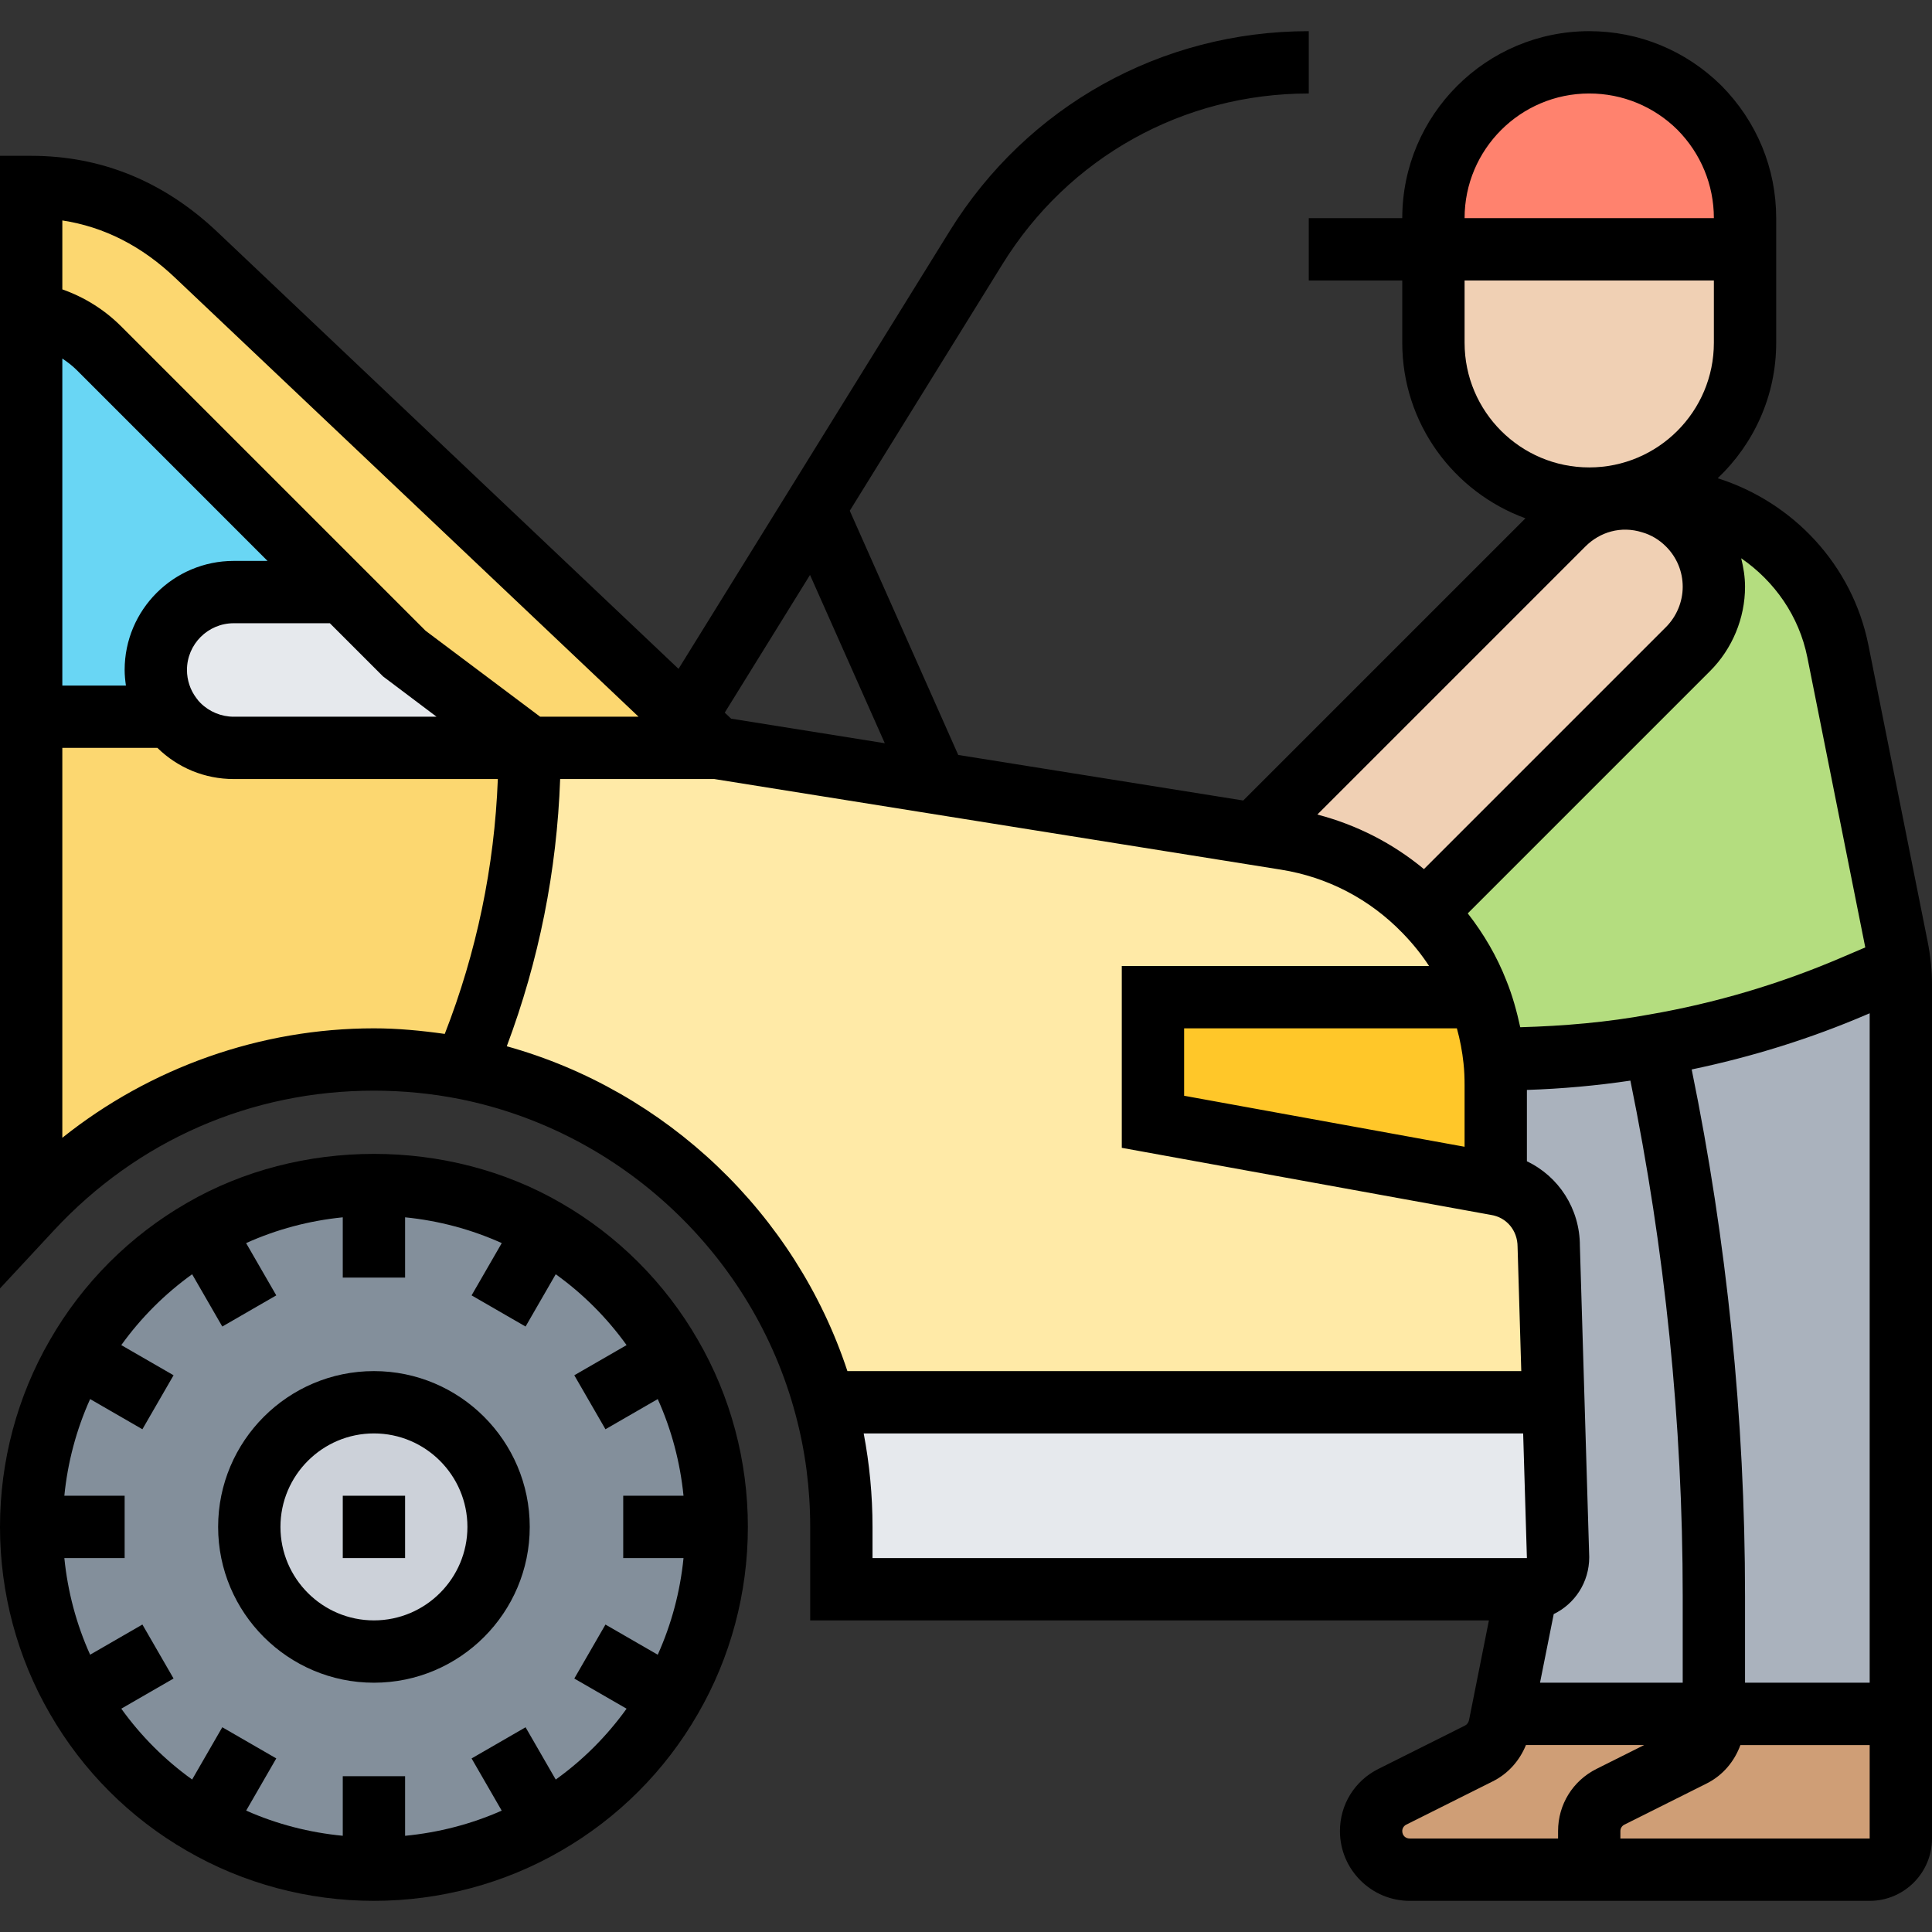 <svg height="496pt" viewBox="0 -8 496 496" width="496pt" xmlns="http://www.w3.org/2000/svg"><rect x="0" y="-8" width="496" height="496" fill="#333333" stroke="none"/><path d="m413.441 453.281 21.117-10.562c3.363-1.68 5.441-5.117 5.441-8.797v-1.922h48v32c0 4.398-3.602 8-8 8h-72v-9.922c0-3.68 2.078-7.117 5.441-8.797zm0 0" fill="#cf9e76"/><path d="m385.602 432h54.398v1.922c0 3.68-2.078 7.117-5.441 8.797l-21.117 10.562c-3.363 1.68-5.441 5.117-5.441 8.797v9.922h-46.078c-5.523 0-9.922-4.398-9.922-9.922 0-3.68 2.078-7.117 5.441-8.797l22.238-11.121c2.719-1.359 4.641-3.922 5.281-6.879zm0 0" fill="#cf9e76"/><path d="m398.801 352-1.199-40.16c0-7.918-5.762-14.641-13.602-15.84v-25.441c0-2.16-.078-4.32-.32-6.48l.32-.078c13.762 0 27.441-1.199 40.879-3.68 10.082 46.48 15.121 93.84 15.121 141.441v30.238h-54.398l6.398-32c4.398 0 8-3.602 8-8zm0 0" fill="#aab2bd"/><path d="m488 244.801v187.199h-48v-30.238c0-47.602-5.039-94.961-15.121-141.441 17.602-3.039 34.801-8.16 51.199-15.199l11.684-5.043c.16 1.602.238 3.121.238 4.723zm0 0" fill="#aab2bd"/><path d="m424 120c23.281 0 43.281 16.398 47.84 39.199l15.199 76.082c.32 1.598.562 3.199.723 4.797l-11.684 5.043c-16.398 7.039-33.598 12.16-51.199 15.199-13.438 2.48-27.117 3.68-40.879 3.68l-.32.078c-.641-6.078-2.16-11.918-4.398-17.438-3.043-7.762-7.68-14.719-13.441-20.641l2.16-2 65.359-65.359c4.242-4.242 6.641-10 6.641-16 0-6.242-2.559-11.922-6.641-16-2.641-2.641-5.918-4.641-9.598-5.68zm0 0" fill="#b4dd7f"/><path d="m433.359 126.641c4.082 4.078 6.641 9.758 6.641 16 0 6-2.398 11.758-6.641 16l-65.359 65.359-2.16 2c-9.359-9.68-21.68-16.398-35.762-18.641l-8.156-1.281 79.438-79.438c4.242-4.242 10-6.641 16-6.641 2.242 0 4.402.32 6.402.961 3.68 1.039 6.957 3.039 9.598 5.68zm0 0" fill="#f0d0b4"/><path d="m448 56v24c0 22.078-17.922 40-40 40s-40-17.922-40-40v-24zm0 0" fill="#f0d0b4"/><path d="m448 48v8h-80v-8c0-22.078 17.922-40 40-40 11.039 0 21.039 4.48 28.32 11.68 7.199 7.281 11.68 17.281 11.68 28.32zm0 0" fill="#ff826e"/><path d="m172.238 340c7.523 12.961 11.762 28 11.762 44s-4.238 31.039-11.762 44c-7.68 13.359-18.879 24.559-32.238 32.238-12.961 7.523-28 11.762-44 11.762s-31.039-4.238-44-11.762c-13.359-7.68-24.559-18.879-32.238-32.238-7.523-12.961-11.762-28-11.762-44s4.238-31.039 11.762-44c7.68-13.359 18.879-24.559 32.238-32.238 12.961-7.523 28-11.762 44-11.762s31.039 4.238 44 11.762c13.359 7.68 24.559 18.879 32.238 32.238zm0 0" fill="#838f9b"/><path d="m128 384c0 17.672-14.328 32-32 32s-32-14.328-32-32 14.328-32 32-32 32 14.328 32 32zm0 0" fill="#ccd1d9"/><path d="m398.801 352 1.199 40c0 4.398-3.602 8-8 8h-176v-16c0-10.641-1.359-20.961-4-30.801l4-1.199zm0 0" fill="#e6e9ed"/><path d="m60 184h76c0 27.762-5.441 55.121-16 80.559l-.32 1.762c-7.68-1.52-15.602-2.32-23.68-2.32-34.801 0-66.078 14.801-88 38.398v-126.398h36c.559.801 1.199 1.52 1.84 2.16 3.602 3.602 8.641 5.84 14.16 5.84zm0 0" fill="#fcd770"/><path d="m365.84 226c5.762 5.922 10.398 12.879 13.441 20.641l-3.281 1.359h-80v32l88 16c7.84 1.199 13.602 7.922 13.602 15.84l1.199 40.16h-182.801l-4 1.199c-11.602-43.84-47.441-77.84-92.32-86.879l.32-1.762c10.559-25.438 16-52.797 16-80.559h48l55.84 8.961 82.082 13.117 8.156 1.281c14.082 2.242 26.402 8.961 35.762 18.641zm0 0" fill="#ffeaa7"/><path d="m384 270.559v25.441l-88-16v-32h80l3.281-1.359c2.238 5.52 3.758 11.359 4.398 17.438.242 2.16.32 4.32.32 6.48zm0 0" fill="#ffc729"/><path d="m184 184h-48l-32-24-78.641-78.641c-4.719-4.719-10.801-7.84-17.359-8.961v-32.398c16.398 0 30.641 6.238 42.48 17.52l125.281 118.719zm0 0" fill="#fcd770"/><path d="m88 144h-28c-11.039 0-20 8.961-20 20 0 4.48 1.52 8.719 4 12h-36v-103.602c6.559 1.121 12.641 4.242 17.359 8.961zm0 0" fill="#69d6f4"/><path d="m44 176c-2.48-3.281-4-7.52-4-12 0-11.039 8.961-20 20-20h28l16 16 32 24h-76c-5.52 0-10.559-2.238-14.16-5.84-.641-.641-1.281-1.359-1.84-2.16zm0 0" fill="#e6e9ed"/><path d="m144.008 300.832c-28.961-16.801-67.086-16.785-96-.016-14.617 8.406-26.785 20.566-35.168 35.168-8.398 14.48-12.84 31.078-12.84 48.016s4.441 33.535 12.824 47.984c8.406 14.625 20.574 26.793 35.168 35.176 14.48 8.398 31.078 12.84 48.008 12.84s33.527-4.441 47.992-12.824c14.617-8.406 26.785-20.566 35.168-35.168 8.398-14.473 12.84-31.07 12.84-48.008s-4.441-33.535-12.824-47.984c-8.406-14.625-20.574-26.793-35.168-35.184zm-1.336 148.031-7.742-13.422-13.859 8 7.73 13.398c-7.84 3.48-16.227 5.633-24.801 6.465v-15.305h-16v15.297c-8.566-.824-16.953-2.977-24.801-6.465l7.73-13.398-13.859-8-7.742 13.422c-7.016-5.031-13.145-11.168-18.191-18.191l13.422-7.742-8-13.859-13.422 7.746c-3.527-7.824-5.754-16.184-6.617-24.809h15.48v-16h-15.48c.855-8.617 3.09-16.977 6.617-24.816l13.422 7.746 8-13.859-13.422-7.742c5.039-7.016 11.168-13.145 18.191-18.191l7.742 13.422 13.859-8-7.746-13.422c7.832-3.527 16.191-5.754 24.816-6.617v15.48h16v-15.48c8.617.855 16.977 3.09 24.816 6.617l-7.746 13.422 13.859 8 7.742-13.422c7.016 5.031 13.145 11.168 18.191 18.191l-13.422 7.742 8 13.859 13.422-7.746c3.527 7.824 5.754 16.191 6.617 24.816h-15.48v16h15.48c-.855 8.617-3.09 16.977-6.617 24.816l-13.422-7.746-8 13.859 13.422 7.742c-5.039 7.016-11.168 13.152-18.191 18.191zm0 0"/><path d="m96 344c-22.055 0-40 17.945-40 40s17.945 40 40 40 40-17.945 40-40-17.945-40-40-40zm0 64c-13.23 0-24-10.77-24-24s10.77-24 24-24 24 10.77 24 24-10.77 24-24 24zm0 0"/><path d="m88 376h16v16h-16zm0 0"/><path d="m495.719 239.281c-.184-1.855-.473-3.715-.84-5.57l-15.199-76.078c-4.129-20.656-19.383-36.738-38.695-42.855 9.223-8.754 15.016-21.09 15.016-34.777v-32c0-12.77-4.969-24.824-14.055-34.008-9.121-9.023-21.176-13.992-33.945-13.992-26.473 0-48 21.527-48 48h-24v16h24v16c0 20.711 13.207 38.344 31.625 45.062l-72.449 72.449-73.168-11.695-27.848-62.695 39.199-63.305c16.977-27.441 46.375-43.816 78.641-43.816v-16c-37.84 0-72.328 19.207-92.238 51.391l-69.562 112.32-118.199-111.977c-13.742-13.094-29.887-19.734-48-19.734h-8v290.77l13.863-14.922c21.473-23.121 50.633-35.848 82.137-35.848 7.434 0 14.871.727 22.105 2.168 41.52 8.359 75.344 40.184 86.168 81.121 2.469 9.199 3.727 18.863 3.727 28.711v24h174.246l-5.102 25.586c-.137.629-.52 1.156-1.039 1.414l-22.234 11.129c-6.086 3.039-9.871 9.145-9.871 15.949 0 9.883 8.039 17.922 17.922 17.922h118.078c8.824 0 16-7.176 16-16v-219.199c0-1.863-.09-3.641-.281-5.52zm-100.352 184.719 3.52-17.625c5.371-2.598 9.113-8.094 9.113-14.613l-2.398-79.922c0-9.551-5.48-17.848-13.602-21.703v-18.32c8.984-.297 17.871-1.098 26.566-2.391 8.875 43.367 13.434 87.84 13.434 132.336v22.238zm38.938-157.441c15.352-3.207 30.438-7.871 44.941-14.102l.754-.32v171.863h-32v-22.238c0-45.57-4.664-91.105-13.695-135.203zm29.695-105.781 14.871 74.453-5.949 2.539c-15.883 6.824-32.508 11.75-49.496 14.688-10.762 1.984-21.898 2.949-33.137 3.262-.883-4.078-1.992-8.109-3.57-12-2.414-6.168-5.758-11.918-9.902-17.23l62.191-62.191c5.719-5.711 8.992-13.602 8.992-21.656 0-2.512-.398-4.945-.984-7.32 8.512 5.863 14.848 14.777 16.984 25.457zm-88 109.781v15.848l-72-13.094v-17.312h70.023c.816 2.953 1.383 5.945 1.703 8.969.211 1.863.273 3.727.273 5.59zm45.586-141.902c2.262.641 4.375 1.895 6.117 3.641 2.777 2.773 4.297 6.445 4.297 10.344 0 3.84-1.566 7.605-4.297 10.344l-62.137 62.137c-8.023-6.648-17.277-11.367-27.367-14.008l68.824-68.824c3.746-3.746 9.168-5.336 14.562-3.633zm-13.586-112.656c8.527 0 16.594 3.328 22.633 9.305 6.039 6.109 9.367 14.176 9.367 22.695h-64c0-17.648 14.352-32 32-32zm-32 64v-16h64v16c0 17.648-14.352 32-32 32s-32-14.352-32-32zm-168.047 59.602 19.199 43.207-39.457-6.312-1.633-1.543zm-162.977-76.273 118.961 112.672h-25.266l-29.406-22.062-78.242-78.234c-4.281-4.262-9.398-7.43-15.023-9.414v-17.695c10.68 1.621 20.391 6.559 28.977 14.734zm-12.977 100.672c0 1.344.137 2.68.328 4h-16.328v-83.953c1.312.875 2.566 1.832 3.703 2.961l48.984 48.992h-8.688c-15.441 0-28 12.559-28 28zm28-12h24.688l13.656 13.656 13.734 10.344h-52.078c-3.176 0-6.281-1.273-8.535-3.535-.312-.305-.641-.664-1.082-1.289-1.535-2.031-2.383-4.582-2.383-7.176 0-6.617 5.383-12 12-12zm-44 132.098v-100.098h24.406c5.258 5.145 12.195 8 19.594 8h67.809c-.871 22.543-5.457 44.496-13.625 65.434-6.023-.848-12.094-1.434-18.184-1.434-29.145 0-57.434 10.07-80 28.098zm114.105-23.496c8.254-22 12.855-45.008 13.703-68.602h39.574l145.441 23.258c11.992 1.91 22.809 7.543 31.289 16.316 2.566 2.641 4.832 5.449 6.773 8.426h-78.887v46.68l94.785 17.223c3.949.609 6.816 3.945 6.824 8.176l.949 31.922h-173c-13.32-40.383-46.48-72-87.453-83.398zm91.629 99.398h169.305l.961 32h-168v-8c0-8.145-.777-16.184-2.266-24zm138.266 102.078c0-.688.398-1.324 1.016-1.637l22.242-11.129c3.895-1.953 6.84-5.25 8.496-9.312h30.352l-12.242 6.129c-6.078 3.039-9.863 9.145-9.863 15.949v1.922h-38.078c-1.113 0-1.922-.809-1.922-1.922zm56 1.922v-1.922c0-.688.398-1.324 1.016-1.637l21.113-10.562c4.176-2.086 7.145-5.672 8.68-9.871h33.191v24h-64zm0 0"/></svg>